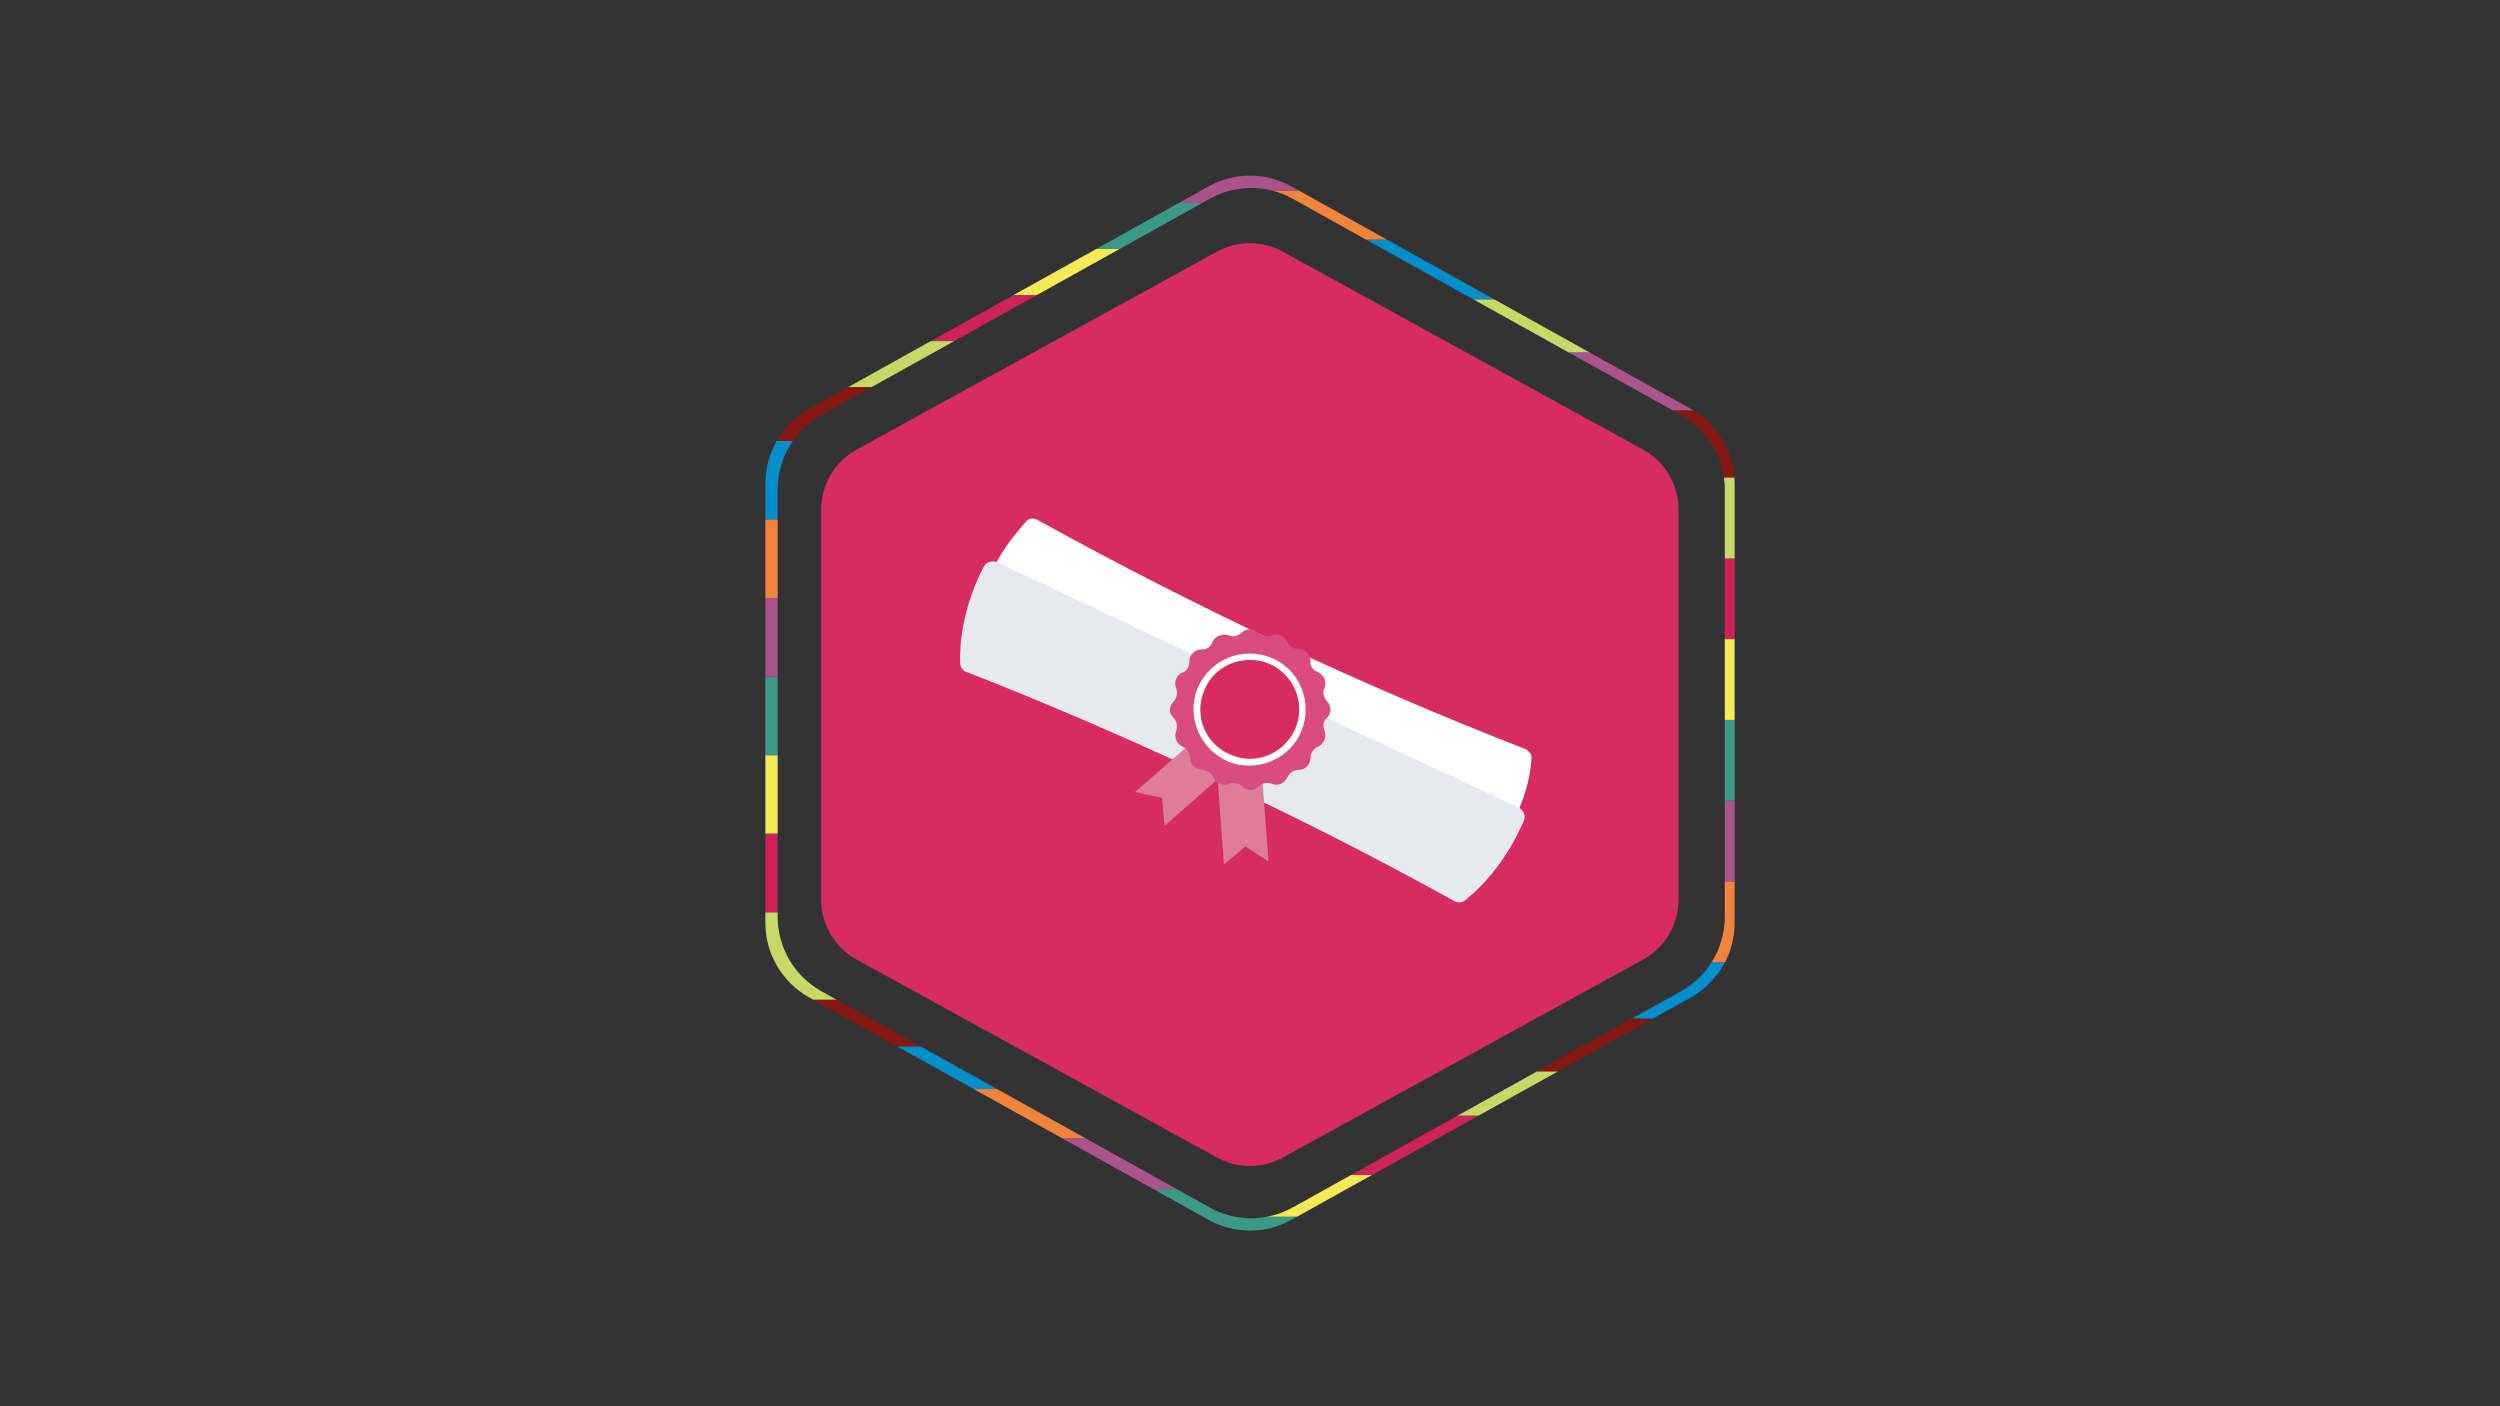 <?xml version="1.0" encoding="utf-8"?>
<!-- Generator: Adobe Illustrator 24.1.3, SVG Export Plug-In . SVG Version: 6.00 Build 0)  -->
<svg version="1.1" id="Layer_1" xmlns="http://www.w3.org/2000/svg" xmlns:xlink="http://www.w3.org/1999/xlink" x="0px" y="0px"
	 viewBox="0 0 3200 1800" style="enable-background:new 0 0 3200 1800;" xml:space="preserve">
<rect x="0" y="0" width="3200" height="1800" fill="#333333" stroke="none"/>
<style type="text/css">
	.st0{fill:#D62C62;}
	.st1{fill:none;}
	.st2{fill:#851811;}
	.st3{fill:#CE2359;}
	.st4{fill:#C8D866;}
	.st5{fill:#038DCB;}
	.st6{fill:#F0843E;}
	.st7{fill:#F4E956;}
	.st8{fill:#AC528B;}
	.st9{fill:#AB538C;}
	.st10{fill:#3B9988;}
	.st11{fill-rule:evenodd;clip-rule:evenodd;fill:#AACB59;}
	.st12{fill-rule:evenodd;clip-rule:evenodd;fill:#FFFFFF;}
	.st13{fill-rule:evenodd;clip-rule:evenodd;fill:#E6E9EF;}
	.st14{fill-rule:evenodd;clip-rule:evenodd;fill:#DB7D9B;}
	.st15{fill-rule:evenodd;clip-rule:evenodd;fill:#D84C7F;}
	.st16{fill-rule:evenodd;clip-rule:evenodd;fill:#D62C62;}
</style>
<g>
	<path class="st0" d="M2148.535,1151.574V652.184c0-31.914-17.382-61.294-45.353-76.66l-461.245-253.39
		c-26.227-14.408-58.001-14.408-84.228,0l-461.245,253.39c-27.971,15.366-45.352,44.746-45.352,76.66
		v499.39c0,31.914,17.382,61.294,45.352,76.66l461.245,253.39c26.227,14.408,58.001,14.408,84.228,0
		l461.245-253.39C2131.154,1212.868,2148.535,1183.487,2148.535,1151.574z"/>
	<path class="st1" d="M1729.257,1504.033L1729.257,1504.033l136.248-75.875l0,0l102.05-56.831l0,0
		l121.592-67.714l0,0l62.578-34.849c15.964-8.886,29.438-21.642,39.184-37.096l0,0
		c10.998-17.424,16.834-37.608,16.831-58.213v-45.171l0,0V1024.899l0,0V921.515l0,0V818.13l0,0V714.746l0,0
		V626.546c-0.001-5.08-0.356-10.154-1.063-15.184l0,0c-4.757-33.841-25.096-63.498-54.952-80.125
		l-10.825-6.028l0,0l-132.719-73.911l0,0l-122.134-68.016l0,0l-137.514-76.581l0,0l-93.879-52.281
		c-8.642-4.814-17.898-8.43-27.515-10.747l0,0c-26.633-6.418-54.705-2.582-78.639,10.747l-9.652,5.375
		l0,0l-105.85,58.948l0,0l-105.85,58.947l0,0l-105.85,58.947l0,0l-105.85,58.947l0,0l-64.021,35.653
		c-14.608,8.132-27.149,19.516-36.653,33.27l0,0c-12.61,18.231-19.364,39.873-19.362,62.04v38.495l0,0
		v100.534l0,0v100.533l0,0v100.534l0,0v100.534l0,0v100.534l0,0v5.743c0,39.579,21.436,76.053,56.015,95.309
		l19.696,10.968l0,0l107.478,59.854l0,0l97.708,54.413l0,0l112.907,62.876l0,0l117.249,65.295l0,0
		l42.035,23.409c22.178,12.351,47.969,16.58,72.931,11.959l0,0c11.651-2.154,22.873-6.193,33.224-11.959
		L1729.257,1504.033z"/>
	<path class="st2" d="M2151.724,531.237c29.855,16.628,50.195,46.284,54.952,80.125h13.408
		c-2.386-35.582-22.012-67.753-52.561-86.153h-26.624L2151.724,531.237z"/>
	<rect x="2207.739" y="714.746" class="st3" width="12.589" height="103.384"/>
	<path class="st4" d="M2207.739,626.546v88.2h12.589v-96.088c0-2.445-0.081-4.877-0.244-7.296h-13.408
		C2207.384,616.393,2207.739,621.466,2207.739,626.546z"/>
	<polygon class="st5" points="1886.046,383.282 1912.799,383.282 1775.284,306.701 1748.532,306.701 	"/>
	<polygon class="st4" points="2008.18,451.298 2034.933,451.298 1912.799,383.282 1886.046,383.282 	"/>
	<path class="st6" d="M1654.652,254.42l93.879,52.281h26.753l-113.178-63.028h-34.969
		C1636.754,245.991,1646.011,249.606,1654.652,254.42z"/>
	<rect x="2207.739" y="818.13" class="st7" width="12.589" height="103.384"/>
	<polygon class="st4" points="1865.505,1428.157 1892.258,1428.157 1994.308,1371.326 1967.555,1371.326 	"/>
	<path class="st8" d="M1548.498,254.42c23.934-13.329,52.006-17.166,78.639-10.747h34.969l-9.029-5.028
		c-32.999-18.377-73.156-18.377-106.154,0l-37.979,21.151h29.903L1548.498,254.42z"/>
	<polygon class="st3" points="1729.257,1504.033 1756.01,1504.033 1892.258,1428.157 1865.505,1428.157 	"/>
	<path class="st7" d="M1654.652,1545.58c-10.351,5.766-21.573,9.805-33.224,11.959h38.502l96.079-53.506
		h-26.753L1654.652,1545.58z"/>
	<polygon class="st2" points="1967.555,1371.326 1994.308,1371.326 2115.899,1303.613 2089.146,1303.613 	"/>
	<path class="st5" d="M2151.724,1268.763l-62.578,34.849h26.753l48.414-26.962
		c18.662-10.39,33.862-26.032,43.712-44.984h-17.117
		C2181.162,1247.12,2167.688,1259.877,2151.724,1268.763z"/>
	<rect x="2207.739" y="1024.899" class="st9" width="12.589" height="103.384"/>
	<path class="st6" d="M2207.739,1173.454c0.003,20.605-5.833,40.789-16.831,58.213h17.117
		c8.086-15.542,12.306-32.805,12.303-50.325v-53.059h-12.589V1173.454z"/>
	<rect x="2207.739" y="921.515" class="st10" width="12.589" height="103.384"/>
	<path class="st9" d="M2140.9,525.209h26.624c-1.057-0.636-2.127-1.256-3.21-1.86l-129.38-72.051
		h-26.753L2140.9,525.209z"/>
	<path class="st4" d="M1051.426,1268.763c-34.578-19.256-56.015-55.731-56.015-95.309v-5.743h-15.739v13.631
		c-0,39.579,21.436,76.053,56.015,95.309l5.531,3.08h29.903L1051.426,1268.763z"/>
	<polygon class="st2" points="1071.121,1279.731 1041.218,1279.731 1148.696,1339.585 1178.6,1339.585 	"/>
	<polygon class="st10" points="1538.846,259.795 1508.943,259.795 1403.093,318.742 1432.997,318.742 	"/>
	<polygon class="st5" points="1178.6,1339.585 1148.696,1339.585 1246.404,1393.998 1276.307,1393.998 	"/>
	<polygon class="st9" points="1389.214,1456.875 1359.311,1456.875 1476.56,1522.17 1506.463,1522.17 	"/>
	<polygon class="st6" points="1276.307,1393.998 1246.404,1393.998 1359.311,1456.875 1389.214,1456.875 	"/>
	<path class="st10" d="M1653.077,1561.355l6.853-3.817h-38.502c-24.961,4.621-50.752,0.392-72.931-11.959
		l-42.035-23.409h-29.903l70.363,39.185C1579.922,1579.732,1620.078,1579.732,1653.077,1561.355z"/>
	<rect x="979.672" y="966.643" class="st7" width="15.739" height="100.534"/>
	<rect x="979.672" y="1067.177" class="st3" width="15.739" height="100.534"/>
	<polygon class="st3" points="1327.147,377.689 1297.244,377.689 1191.394,436.637 1221.297,436.637 	"/>
	<polygon class="st4" points="1221.297,436.637 1191.394,436.637 1085.544,495.584 1115.447,495.584 	"/>
	<path class="st2" d="M1051.426,531.237l64.021-35.653h-29.904l-49.857,27.765
		c-17.367,9.668-31.76,23.901-41.622,41.158h20.709C1024.277,550.752,1036.818,539.369,1051.426,531.237z
		"/>
	<polygon class="st7" points="1432.997,318.742 1403.093,318.742 1297.244,377.689 1327.147,377.689 	"/>
	<path class="st5" d="M995.411,626.546c-0.002-22.167,6.752-43.809,19.362-62.04h-20.709
		c-9.434,16.488-14.395,35.155-14.392,54.152v46.382h15.739V626.546z"/>
	<rect x="979.672" y="866.109" class="st10" width="15.739" height="100.534"/>
	<rect x="979.672" y="765.575" class="st9" width="15.739" height="100.534"/>
	<rect x="979.672" y="665.041" class="st6" width="15.739" height="100.534"/>
	<path class="st11" d="M1805.18,931.554c-6.315,6.326-13.711,7.364-22.146,6.326
		c-5.298-1.06-9.527-3.18-13.744-3.18c-6.315,2.12-9.495,6.337-13.7,10.565
		c-4.228,6.315-8.446,13.734-14.76,18.999c-1.07,2.108-3.169,5.277-3.169,7.385
		c0,6.326,7.375,7.374,12.663,7.374c5.266-1.048,9.471-4.217,14.748-5.277
		c5.277-2.097,10.554,0,15.853-2.097c7.374-1.06,13.711-7.385,17.939-11.603
		c4.075-3.876,7.3-8.556,9.472-13.744c4.228-5.266,2.108-12.651-3.157-14.749L1805.18,931.554z"/>
	<path class="st12" d="M1960.33,971.65c1.038-5.277-3.169-10.554-7.374-12.651
		c-214.245-83.404-424.283-182.606-624.816-293.42c-5.266-3.169-11.58-2.108-14.76,2.108
		c-17.95,20.059-33.781,41.145-43.263,63.335c-3.157,5.266,0,12.651,5.277,15.82l647.998,303.951
		c6.315,3.167,13.734,0,16.901-5.266c8.434-20.07,17.929-43.276,20.037-73.877V971.65z"/>
	<path class="st13" d="M1950.836,1049.755c2.12-6.337-1.049-12.673-6.326-15.853l-280.736-130.862
		c-5.298-3.169-12.685-1.049-15.852,5.266l-86.528-41.145c3.157-5.287,0-12.662-5.277-15.831
		l-280.724-131.944c-6.326-2.11-12.685,0-15.853,5.31c-1.049,2.108-32.677,58.035-30.58,124.526
		c0,4.228,3.169,8.446,6.315,10.543h1.072c86.528,33.792,173.066,70.731,256.448,108.717l50.671,23.206
		l70.676,33.77c83.382,40.106,166.785,83.37,246.999,127.704c5.116,3.099,11.7,2.217,15.82-2.12
		c50.638-41.155,72.828-99.19,73.877-101.287L1950.836,1049.755z"/>
	<polygon class="st14" points="1577.203,942.086 1596.224,964.265 1490.675,1057.118 1487.506,1021.251 
		1452.677,1013.865 1559.285,921 	"/>
	<polygon class="st14" points="1585.681,963.216 1556.118,965.324 1566.66,1106.718 1594.116,1083.525 
		1623.679,1102.502 1613.092,961.096 	"/>
	<path class="st15" d="M1686.969,955.798L1686.969,955.798c7.396-3.18,11.636-12.652,8.444-20.037l0,0
		c-2.108-6.326-2.108-12.641,3.191-16.869l0,0c5.814-5.843,5.814-15.286,0-21.129l0,0
		c-4.239-5.267-6.349-11.603-3.191-16.869l0,0c3.209-8.456-1.04-17.914-9.494-21.13l0,0
		c-5.266-2.097-9.495-7.363-8.434-13.7l0,0c0-8.434-7.374-15.852-15.82-14.793l0,0
		c-6.37-1.059-11.636-4.217-13.744-9.493l0,0c-4.207-8.446-12.652-11.603-20.037-8.446l0,0
		c-6.315,2.108-12.685,1.06-16.901-3.157l0,0c-5.841-6.115-15.533-6.338-21.649-0.497
		c-0.169,0.162-0.335,0.327-0.497,0.497l0,0c-4.187,4.102-10.403,5.341-15.842,3.157l0,0
		c-8.444-3.157-17.928,1.06-21.097,8.446l0,0c-2.12,6.315-7.385,9.494-13.744,9.494l0,0
		c-8.59-0.147-15.674,6.698-15.82,15.288c-0.003,0.185-0.003,0.369,0,0.554l0,0
		c0,6.336-3.146,11.603-8.423,13.711l0,0c-7.783,3.004-11.658,11.749-8.654,19.532
		c0.07,0.181,0.143,0.36,0.22,0.538l0,0c2.097,5.266,1.048,12.662-3.169,16.869l0,0
		c-6.37,6.325-6.37,15.82,0,21.129l0,0c4.217,4.228,5.266,11.603,3.169,16.869l0,0
		c-3.078,7.861,0.661,16.744,8.434,20.037l0,0c6.325,3.201,9.482,8.467,9.482,14.792l0,0
		c0,8.434,7.375,14.771,15.821,14.771l0,0c5.298,1.059,11.635,4.217,13.744,9.483l0,0
		c3.157,7.407,12.651,11.635,20.036,8.478l0,0c5.267-2.109,12.685-1.072,16.912,3.156l0,0
		c6.315,6.326,15.798,6.326,21.075,0l0,0c4.217-4.228,11.636-5.266,16.901-3.156l0,0
		c7.873,3.073,16.761-0.688,20.037-8.478l0,0c3.167-6.337,8.444-9.483,14.803-9.483l0,0
		c8.434,0,14.76-7.385,14.76-15.82l0,0c0.11-6.072,3.846-11.487,9.483-13.744L1686.969,955.798z"/>
	<path class="st12" d="M1665.894,935.76c14.76-36.938-2.12-79.154-39.058-93.924
		c-36.927-14.782-78.094,2.12-93.946,39.058c-14.772,36.927,3.146,78.105,39.036,93.913
		c36.95,14.77,79.164-3.157,93.969-39.047V935.76z"/>
	<path class="st16" d="M1658.476,931.554c12.817-32.342-2.671-68.986-34.797-82.333
		c-32.732-12.685-69.671,2.108-82.343,34.84c-13.43,31.599,1.298,68.102,32.897,81.533
		c0.636,0.27,1.276,0.53,1.921,0.779c31.673,13.722,68.612-2.108,82.323-34.819L1658.476,931.554z"/>
</g>
</svg>
